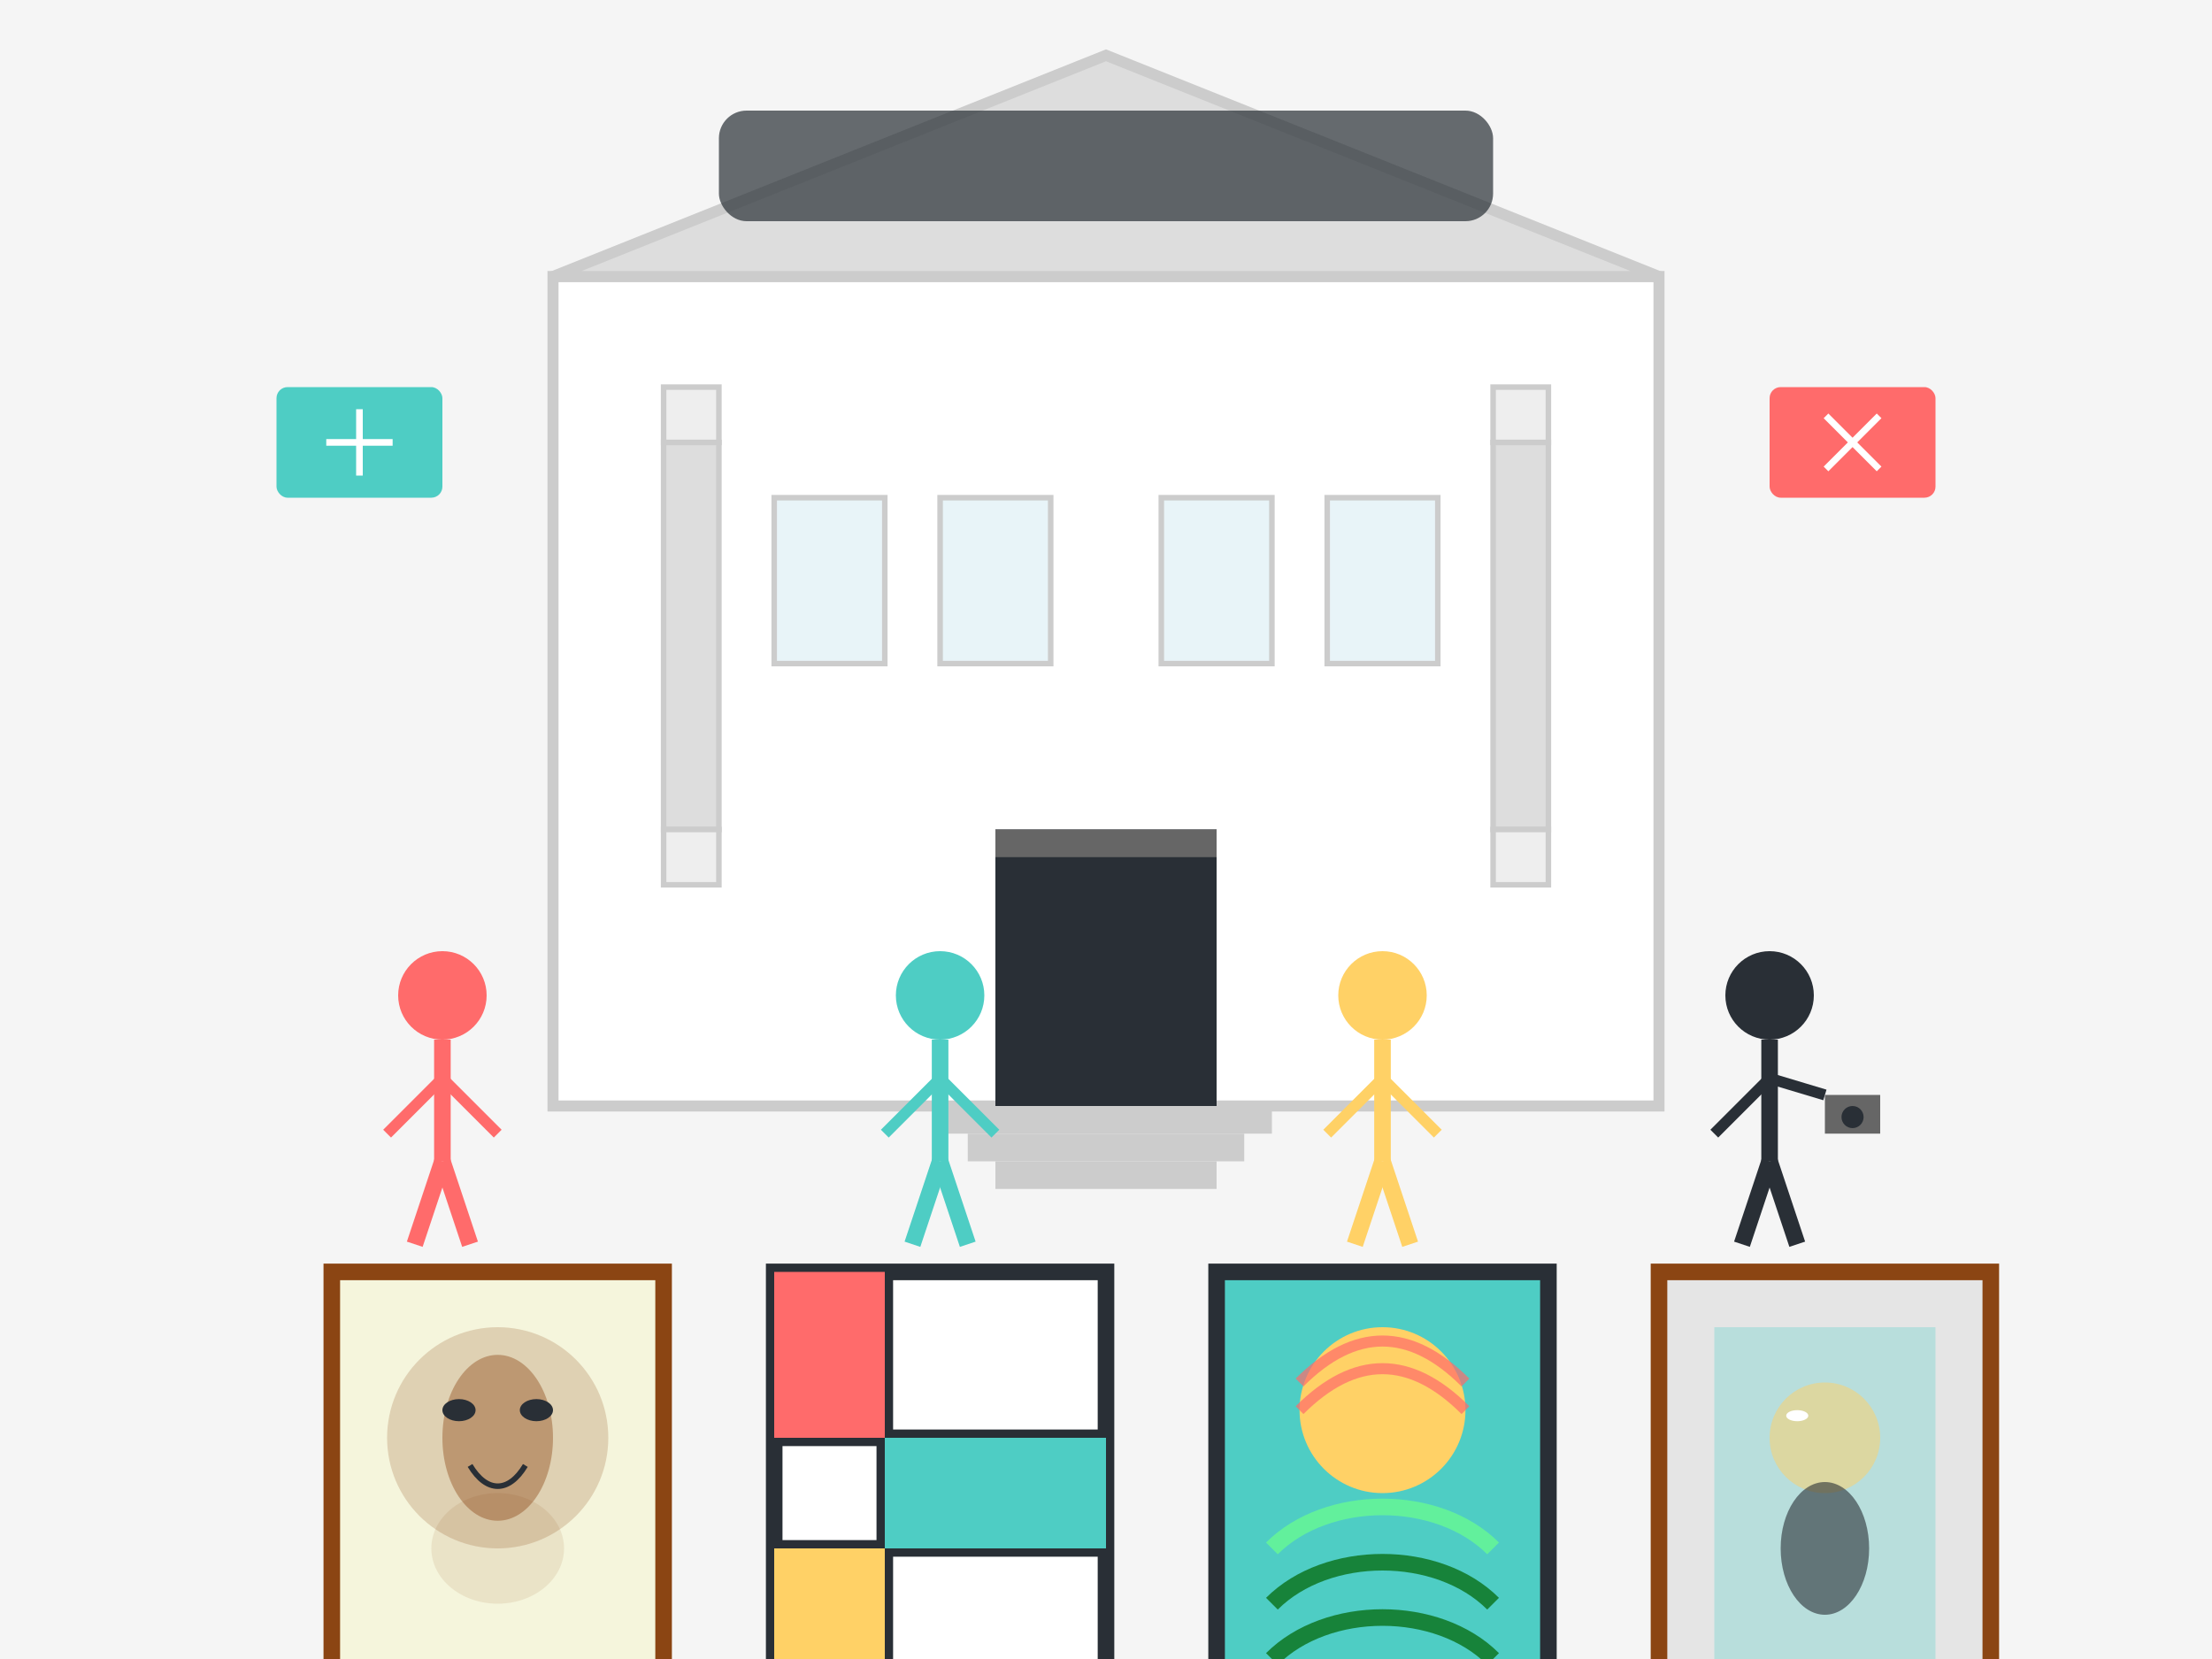 <svg width="400" height="300" viewBox="0 0 400 300" fill="none" xmlns="http://www.w3.org/2000/svg">
  <!-- Background -->
  <rect width="400" height="300" fill="#F5F5F5"/>
  
  <!-- Museum building -->
  <g transform="translate(100, 50)">
    <!-- Main building -->
    <rect x="0" y="0" width="200" height="150" fill="#FFFFFF" stroke="#CCCCCC" stroke-width="2"/>
    
    <!-- Roof -->
    <polygon points="0,0 100,-40 200,0" fill="#DDDDDD" stroke="#CCCCCC" stroke-width="2"/>
    
    <!-- Entrance -->
    <rect x="80" y="100" width="40" height="50" fill="#292F36"/>
    <rect x="80" y="100" width="40" height="5" fill="#666666"/>
    
    <!-- Steps -->
    <rect x="70" y="150" width="60" height="5" fill="#CCCCCC"/>
    <rect x="75" y="155" width="50" height="5" fill="#CCCCCC"/>
    <rect x="80" y="160" width="40" height="5" fill="#CCCCCC"/>
    
    <!-- Pillars -->
    <rect x="20" y="30" width="10" height="70" fill="#DDDDDD" stroke="#CCCCCC" stroke-width="1"/>
    <rect x="20" y="20" width="10" height="10" fill="#EEEEEE" stroke="#CCCCCC" stroke-width="1"/>
    <rect x="20" y="100" width="10" height="10" fill="#EEEEEE" stroke="#CCCCCC" stroke-width="1"/>
    
    <rect x="170" y="30" width="10" height="70" fill="#DDDDDD" stroke="#CCCCCC" stroke-width="1"/>
    <rect x="170" y="20" width="10" height="10" fill="#EEEEEE" stroke="#CCCCCC" stroke-width="1"/>
    <rect x="170" y="100" width="10" height="10" fill="#EEEEEE" stroke="#CCCCCC" stroke-width="1"/>
    
    <!-- Windows -->
    <rect x="40" y="40" width="20" height="30" fill="#E8F4F8" stroke="#CCCCCC" stroke-width="1"/>
    <rect x="70" y="40" width="20" height="30" fill="#E8F4F8" stroke="#CCCCCC" stroke-width="1"/>
    <rect x="110" y="40" width="20" height="30" fill="#E8F4F8" stroke="#CCCCCC" stroke-width="1"/>
    <rect x="140" y="40" width="20" height="30" fill="#E8F4F8" stroke="#CCCCCC" stroke-width="1"/>
    
    <!-- Museum name -->
    <rect x="50" y="10" width="100" height="20" fill="#FFFFFF"/>
  </g>
  
  <!-- Artworks -->
  
  <!-- Artwork 1: Rembrandt style portrait -->
  <g transform="translate(60, 230)">
    <rect x="0" y="0" width="60" height="80" fill="#F5F5DC" stroke="#8B4513" stroke-width="3"/>
    <circle cx="30" cy="30" r="20" fill="#8B4513" fill-opacity="0.2"/>
    <ellipse cx="30" cy="30" rx="10" ry="15" fill="#8B4513" fill-opacity="0.4"/>
    <ellipse cx="23" cy="25" rx="3" ry="2" fill="#292F36"/>
    <ellipse cx="37" cy="25" rx="3" ry="2" fill="#292F36"/>
    <path d="M25 35 C28 40 32 40 35 35" stroke="#292F36" stroke-width="1" fill="none"/>
    <ellipse cx="30" cy="50" rx="12" ry="10" fill="#8B4513" fill-opacity="0.1"/>
  </g>
  
  <!-- Artwork 2: Mondrian style -->
  <g transform="translate(140, 230)">
    <rect x="0" y="0" width="60" height="80" fill="#FFFFFF" stroke="#292F36" stroke-width="3"/>
    <line x1="20" y1="0" x2="20" y2="80" stroke="#292F36" stroke-width="3"/>
    <line x1="0" y1="30" x2="60" y2="30" stroke="#292F36" stroke-width="3"/>
    <line x1="0" y1="50" x2="60" y2="50" stroke="#292F36" stroke-width="3"/>
    <rect x="0" y="0" width="20" height="30" fill="#FF6B6B"/>
    <rect x="20" y="30" width="40" height="20" fill="#4ECDC4"/>
    <rect x="0" y="50" width="20" height="30" fill="#FFD166"/>
  </g>
  
  <!-- Artwork 3: Van Gogh style -->
  <g transform="translate(220, 230)">
    <rect x="0" y="0" width="60" height="80" fill="#4ECDC4" stroke="#292F36" stroke-width="3"/>
    <circle cx="30" cy="25" r="15" fill="#FFD166"/>
    <path d="M10 50 C20 40 40 40 50 50" stroke="#6BFF8C" stroke-width="3" stroke-opacity="0.7"/>
    <path d="M10 60 C20 50 40 50 50 60" stroke="#006400" stroke-width="3" stroke-opacity="0.7"/>
    <path d="M10 70 C20 60 40 60 50 70" stroke="#006400" stroke-width="3" stroke-opacity="0.7"/>
    <path d="M15 25 C25 15 35 15 45 25" stroke="#FF6B6B" stroke-width="2" stroke-opacity="0.7"/>
    <path d="M15 20 C25 10 35 10 45 20" stroke="#FF6B6B" stroke-width="2" stroke-opacity="0.7"/>
  </g>
  
  <!-- Artwork 4: Vermeer style -->
  <g transform="translate(300, 230)">
    <rect x="0" y="0" width="60" height="80" fill="#E5E5E5" stroke="#8B4513" stroke-width="3"/>
    <rect x="10" y="10" width="40" height="60" fill="#4ECDC4" fill-opacity="0.3"/>
    <circle cx="30" cy="30" r="10" fill="#FFD166" fill-opacity="0.5"/>
    <ellipse cx="30" cy="50" rx="8" ry="12" fill="#292F36" fill-opacity="0.6"/>
    <ellipse cx="25" cy="26" rx="2" ry="1" fill="#FFFFFF"/>
  </g>
  
  <!-- Visitors -->
  <g transform="translate(80, 180)">
    <!-- Person 1 -->
    <circle cx="0" cy="0" r="8" fill="#FF6B6B"/>
    <line x1="0" y1="8" x2="0" y2="30" stroke="#FF6B6B" stroke-width="3"/>
    <line x1="0" y1="15" x2="-10" y2="25" stroke="#FF6B6B" stroke-width="2"/>
    <line x1="0" y1="15" x2="10" y2="25" stroke="#FF6B6B" stroke-width="2"/>
    <line x1="0" y1="30" x2="-5" y2="45" stroke="#FF6B6B" stroke-width="3"/>
    <line x1="0" y1="30" x2="5" y2="45" stroke="#FF6B6B" stroke-width="3"/>
  </g>
  
  <g transform="translate(170, 180)">
    <!-- Person 2 -->
    <circle cx="0" cy="0" r="8" fill="#4ECDC4"/>
    <line x1="0" y1="8" x2="0" y2="30" stroke="#4ECDC4" stroke-width="3"/>
    <line x1="0" y1="15" x2="-10" y2="25" stroke="#4ECDC4" stroke-width="2"/>
    <line x1="0" y1="15" x2="10" y2="25" stroke="#4ECDC4" stroke-width="2"/>
    <line x1="0" y1="30" x2="-5" y2="45" stroke="#4ECDC4" stroke-width="3"/>
    <line x1="0" y1="30" x2="5" y2="45" stroke="#4ECDC4" stroke-width="3"/>
  </g>
  
  <g transform="translate(250, 180)">
    <!-- Person 3 -->
    <circle cx="0" cy="0" r="8" fill="#FFD166"/>
    <line x1="0" y1="8" x2="0" y2="30" stroke="#FFD166" stroke-width="3"/>
    <line x1="0" y1="15" x2="-10" y2="25" stroke="#FFD166" stroke-width="2"/>
    <line x1="0" y1="15" x2="10" y2="25" stroke="#FFD166" stroke-width="2"/>
    <line x1="0" y1="30" x2="-5" y2="45" stroke="#FFD166" stroke-width="3"/>
    <line x1="0" y1="30" x2="5" y2="45" stroke="#FFD166" stroke-width="3"/>
  </g>
  
  <g transform="translate(320, 180)">
    <!-- Person 4 with camera -->
    <circle cx="0" cy="0" r="8" fill="#292F36"/>
    <line x1="0" y1="8" x2="0" y2="30" stroke="#292F36" stroke-width="3"/>
    <line x1="0" y1="15" x2="-10" y2="25" stroke="#292F36" stroke-width="2"/>
    <line x1="0" y1="15" x2="10" y2="18" stroke="#292F36" stroke-width="2"/>
    <line x1="0" y1="30" x2="-5" y2="45" stroke="#292F36" stroke-width="3"/>
    <line x1="0" y1="30" x2="5" y2="45" stroke="#292F36" stroke-width="3"/>
    
    <!-- Camera -->
    <rect x="10" y="18" width="10" height="7" fill="#666666"/>
    <circle cx="15" cy="22" r="2" fill="#292F36"/>
  </g>
  
  <!-- Museum signage -->
  <g transform="translate(50, 70)">
    <rect x="0" y="0" width="30" height="20" rx="2" fill="#4ECDC4"/>
    <g transform="translate(15, 10) scale(0.6)">
      <path d="M-10 0 L10 0 M0 -10 L0 10" stroke="white" stroke-width="2"/>
    </g>
  </g>
  
  <g transform="translate(320, 70)">
    <rect x="0" y="0" width="30" height="20" rx="2" fill="#FF6B6B"/>
    <g transform="translate(15, 10) scale(0.6)">
      <path d="M-8 -8 L8 8 M-8 8 L8 -8" stroke="white" stroke-width="2"/>
    </g>
  </g>
  
  <!-- Museum text overlay at the top -->
  <g transform="translate(200, 30)">
    <rect x="-70" y="-10" width="140" height="20" rx="5" fill="#292F36" fill-opacity="0.7"/>
  </g>
</svg>